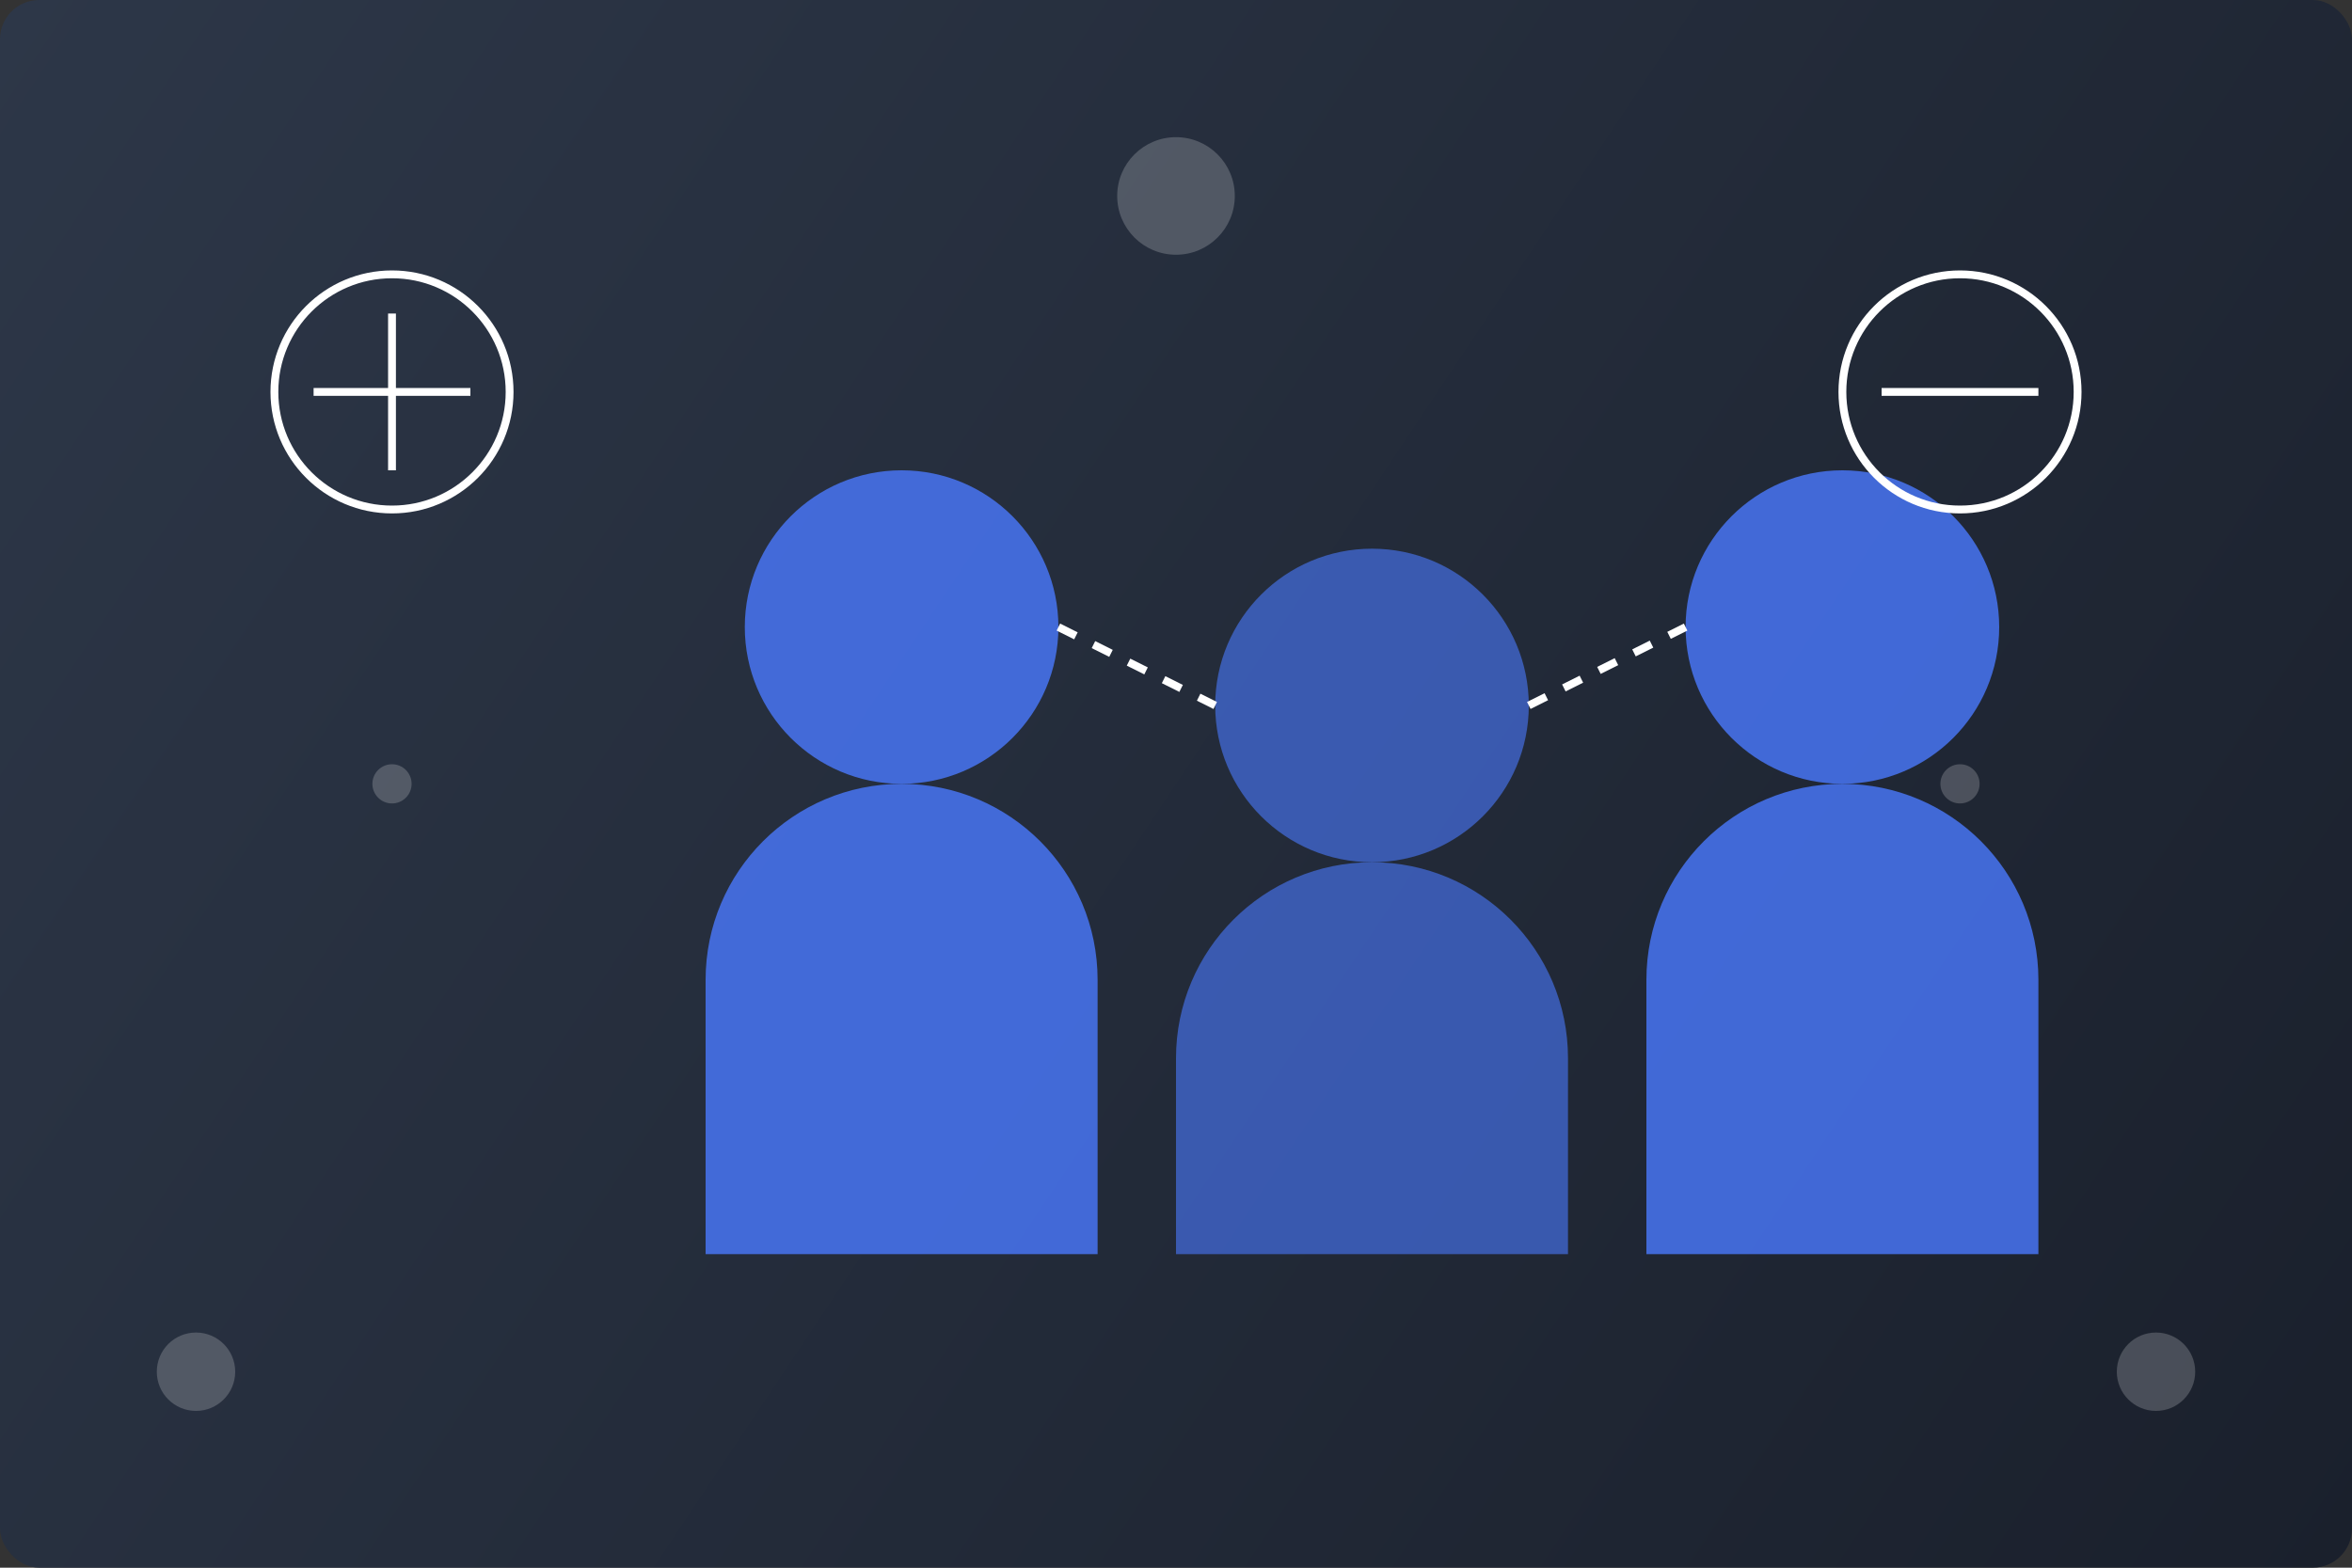 <?xml version="1.0" encoding="UTF-8"?>
<svg width="600" height="400" viewBox="0 0 600 400" fill="none" xmlns="http://www.w3.org/2000/svg">
  <rect x="0" y="0" width="600" height="400" fill="#333333" stroke="none"/>
  <!-- Background with gradient -->
  <rect width="600" height="400" rx="10" fill="url(#paint0_linear)"/>
  
  <!-- Team of people silhouettes -->
  <path d="M180 250C180 222.386 202.386 200 230 200V200C257.614 200 280 222.386 280 250V320H180V250Z" fill="#4A7AFF" opacity="0.8"/>
  <circle cx="230" cy="160" r="40" fill="#4A7AFF" opacity="0.8"/>
  
  <path d="M300 270C300 242.386 322.386 220 350 220V220C377.614 220 400 242.386 400 270V320H300V270Z" fill="#4A7AFF" opacity="0.6"/>
  <circle cx="350" cy="180" r="40" fill="#4A7AFF" opacity="0.6"/>
  
  <path d="M420 250C420 222.386 442.386 200 470 200V200C497.614 200 520 222.386 520 250V320H420V250Z" fill="#4A7AFF" opacity="0.8"/>
  <circle cx="470" cy="160" r="40" fill="#4A7AFF" opacity="0.8"/>
  
  <!-- Decorative elements -->
  <circle cx="100" cy="100" r="30" stroke="#FFFFFF" stroke-width="2" fill="none"/>
  <circle cx="500" cy="100" r="30" stroke="#FFFFFF" stroke-width="2" fill="none"/>
  
  <path d="M80 100H120" stroke="#FFFFFF" stroke-width="2"/>
  <path d="M100 80V120" stroke="#FFFFFF" stroke-width="2"/>
  
  <path d="M480 100H520" stroke="#FFFFFF" stroke-width="2"/>
  
  <!-- Connection lines between team members -->
  <path d="M270 160L310 180" stroke="#FFFFFF" stroke-width="2" stroke-dasharray="5 5"/>
  <path d="M390 180L430 160" stroke="#FFFFFF" stroke-width="2" stroke-dasharray="5 5"/>
  
  <!-- Background pattern -->
  <circle cx="50" cy="350" r="10" fill="#FFFFFF" opacity="0.2"/>
  <circle cx="550" cy="350" r="10" fill="#FFFFFF" opacity="0.2"/>
  <circle cx="100" cy="200" r="5" fill="#FFFFFF" opacity="0.2"/>
  <circle cx="500" cy="200" r="5" fill="#FFFFFF" opacity="0.2"/>
  <circle cx="300" cy="50" r="15" fill="#FFFFFF" opacity="0.2"/>
  
  <!-- Gradient definition -->
  <defs>
    <linearGradient id="paint0_linear" x1="0" y1="0" x2="600" y2="400" gradientUnits="userSpaceOnUse">
      <stop offset="0" stop-color="#2D3748"/>
      <stop offset="1" stop-color="#1A202C"/>
    </linearGradient>
  </defs>
</svg>